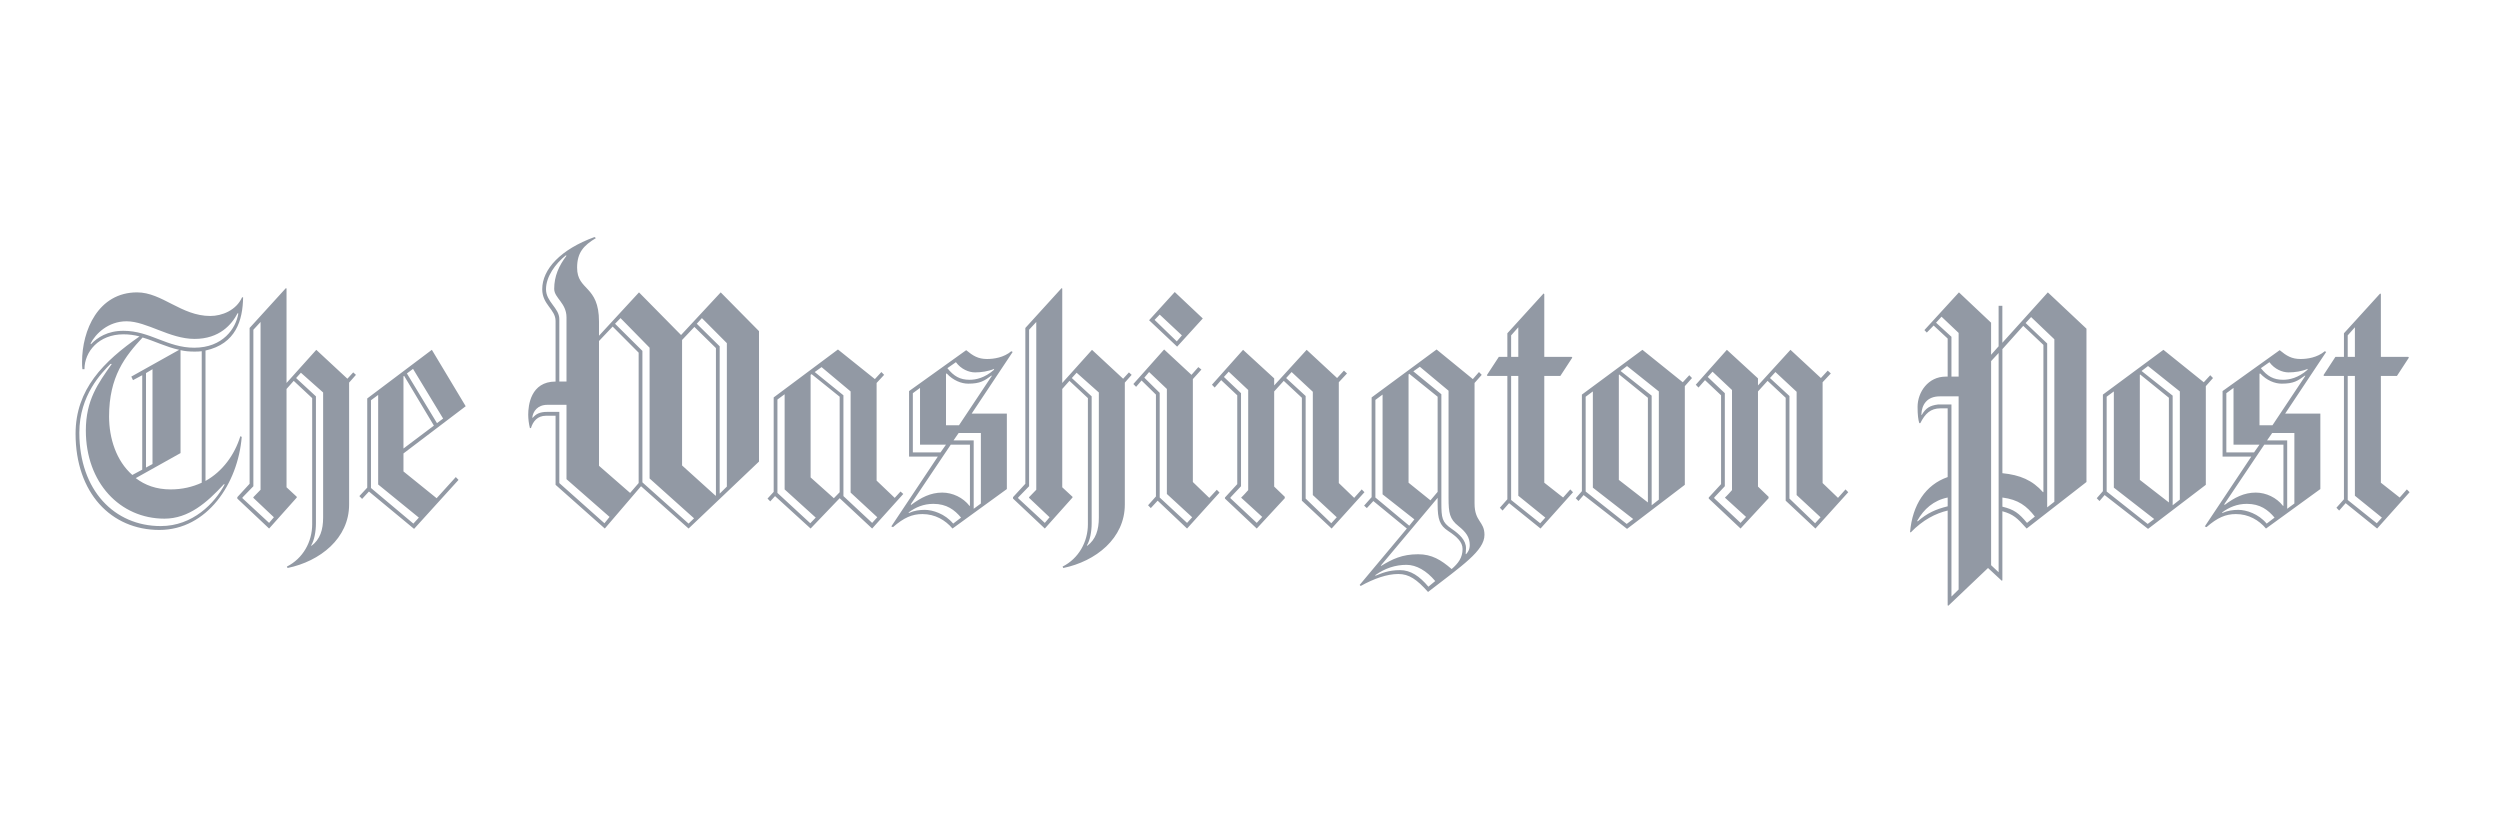 <svg width="140" height="46" viewBox="0 0 140 46" fill="none" xmlns="http://www.w3.org/2000/svg">
<g clip-path="url(#clip0_2296_385)">
<path d="M11.508 19.63V26.933C12.465 26.4 13.136 25.473 13.461 24.426L13.537 24.466C13.327 27.072 11.604 29.677 8.923 29.677C6.223 29.677 4.232 27.604 4.232 24.288C4.232 21.801 5.802 20.242 7.813 18.84C7.519 18.761 7.216 18.721 6.913 18.722C5.534 18.722 4.73 19.689 4.73 20.676H4.615C4.596 20.538 4.596 20.4 4.596 20.262C4.596 18.505 5.496 16.373 7.678 16.373C9.076 16.373 10.149 17.695 11.776 17.695C12.427 17.695 13.231 17.38 13.556 16.649H13.614C13.595 17.933 13.212 19.255 11.508 19.63ZM12.542 27.111C11.584 28.157 10.551 29.045 9.21 29.045C6.721 29.045 4.807 27.032 4.807 24.11C4.807 22.393 5.496 21.466 6.262 20.38H6.185C5.706 20.873 4.443 22.117 4.443 24.229C4.443 27.466 6.415 29.46 9 29.46C10.8 29.46 12.025 28.177 12.58 27.131L12.542 27.111ZM13.307 17.538C12.982 18.169 12.293 18.979 10.895 18.979C9.497 18.979 8.215 17.992 7.085 17.992C6.051 17.992 5.343 18.702 5.074 19.235L5.094 19.275C5.457 18.9 6.013 18.525 6.913 18.525C8.406 18.525 9.363 19.472 10.876 19.472C12.484 19.472 13.212 18.387 13.346 17.558L13.307 17.538ZM7.985 18.9C7.008 19.946 6.108 21.091 6.108 23.321C6.108 24.545 6.51 25.808 7.41 26.598L7.965 26.301V21.012L7.448 21.288L7.353 21.09L10.033 19.59C9.306 19.433 8.655 19.097 7.985 18.9ZM11.297 19.669C11.163 19.689 11.029 19.689 10.876 19.689C10.608 19.689 10.359 19.669 10.11 19.61V25.373L7.602 26.775C8.119 27.17 8.751 27.407 9.555 27.407C10.206 27.407 10.78 27.269 11.297 27.032L11.297 19.669ZM8.54 20.676L8.176 20.893V26.183L8.54 25.986V20.676ZM19.55 21.426V28.256C19.55 30.15 17.922 31.434 16.103 31.808L16.065 31.729C16.965 31.275 17.482 30.348 17.482 29.361V22.294L16.448 21.328L16.046 21.782V27.288L16.62 27.821V27.861L15.07 29.598L13.289 27.92V27.841L13.978 27.091V18.367L16.008 16.137L16.046 16.156V21.446L17.712 19.591L19.454 21.209L19.78 20.854L19.933 20.992L19.55 21.426ZM14.189 27.881V27.841L14.591 27.426V18.031L14.189 18.466V27.229L13.576 27.861V27.9L15.069 29.282L15.337 28.966L14.189 27.881ZM18.095 21.979L16.85 20.873L16.582 21.17L17.692 22.196V29.302C17.692 29.776 17.597 30.269 17.424 30.545L17.444 30.565C17.922 30.209 18.095 29.677 18.095 28.986V21.979H18.095ZM22.594 25.393V26.4L24.451 27.9L25.524 26.716L25.677 26.874L23.188 29.617L20.66 27.525L20.278 27.939L20.124 27.782L20.565 27.308V22.314L24.184 19.59L26.079 22.749L22.594 25.393ZM21.177 27.131V22.117L20.775 22.413V27.328L23.149 29.322L23.456 28.986L21.177 27.131ZM22.633 21.051L22.594 21.071V25.117L24.298 23.834L22.633 21.051ZM23.13 20.657L22.786 20.913L24.471 23.696L24.815 23.439L23.13 20.657ZM38.56 29.598L35.898 27.229L33.869 29.598L31.112 27.15V23.282H30.575C30.097 23.282 29.848 23.597 29.733 23.972H29.675C29.614 23.727 29.582 23.475 29.58 23.222C29.58 22.709 29.714 21.367 31.112 21.367V17.972C31.112 17.321 30.365 17.064 30.365 16.195C30.365 15.071 31.399 13.965 33.294 13.274L33.371 13.333C32.682 13.748 32.318 14.143 32.318 14.992C32.318 16.294 33.544 15.959 33.544 18.011V18.801L35.784 16.373L38.139 18.761L40.36 16.373L42.504 18.544V25.847L38.56 29.598ZM31.724 26.834V22.67H30.652C30.097 22.67 29.848 23.045 29.809 23.38L29.828 23.4C30.02 23.183 30.212 23.065 30.652 23.065H31.322V27.052L33.849 29.302L34.136 28.947L31.724 26.834ZM31.724 17.775C31.724 16.965 31.035 16.689 31.035 16.176C31.035 15.465 31.303 14.873 31.724 14.321L31.686 14.301C31.112 14.755 30.576 15.486 30.576 16.196C30.576 16.907 31.322 17.242 31.322 17.874V21.367H31.724V17.775ZM35.764 19.749L34.309 18.288L33.544 19.097V26.084L35.286 27.604L35.764 27.051V19.749ZM36.377 26.795V19.472L34.75 17.814L34.443 18.13L35.975 19.65V27.012L38.56 29.321L38.866 29.025L36.377 26.795ZM40.092 19.492L38.886 18.308L38.196 19.038V26.065L40.073 27.762L40.092 27.742V19.492ZM40.704 19.216L39.307 17.814L39.019 18.13L40.302 19.393V27.644L40.704 27.249V19.216ZM48.84 29.598L47.021 27.9L45.394 29.598L43.402 27.782L43.134 28.078L42.981 27.92L43.326 27.545V22.256L46.925 19.571L48.993 21.229L49.357 20.834L49.511 20.992L49.09 21.446V26.914L50.104 27.881L50.43 27.525L50.583 27.663L48.84 29.598ZM43.939 27.407V22.078L43.536 22.374V27.604L45.375 29.302L45.681 28.986L43.939 27.407ZM47.021 22.216L45.451 20.953L45.394 20.992V26.736L46.696 27.9L47.021 27.565V22.216ZM47.634 27.584V21.92L46.007 20.558L45.624 20.834L47.232 22.137V27.782L48.84 29.282L49.128 28.966L47.634 27.584ZM54.412 23.163H56.384V27.387L53.34 29.598C52.938 29.124 52.363 28.788 51.655 28.788C51.081 28.788 50.621 28.986 50.008 29.519L49.913 29.479L52.517 25.571H50.908V21.9L54.106 19.61C54.489 19.926 54.776 20.104 55.274 20.104C55.657 20.104 56.212 20.024 56.633 19.669L56.71 19.709L54.412 23.163ZM52.268 28.216C51.712 28.216 51.272 28.413 50.889 28.69V28.729C51.195 28.591 51.502 28.552 51.789 28.552C52.229 28.552 52.919 28.769 53.378 29.322L53.819 28.986C53.455 28.552 53.014 28.216 52.268 28.216ZM54.316 24.9H53.244L51.004 28.236L51.023 28.276C51.578 27.861 52.114 27.585 52.765 27.585C53.34 27.585 53.933 27.861 54.297 28.335L54.316 28.315V24.9ZM51.521 24.9V21.723L51.119 22.019V25.335H52.669L52.976 24.9L51.521 24.9ZM55.523 21.031C55.12 21.328 54.891 21.485 54.221 21.485C53.837 21.485 53.378 21.308 53.014 20.913L52.976 20.933V23.814H53.704L55.542 21.051L55.523 21.031ZM54.604 20.854C54.259 20.854 53.819 20.676 53.531 20.282L53.053 20.617C53.416 21.071 53.761 21.268 54.297 21.268C54.642 21.268 55.139 21.169 55.656 20.715L55.675 20.656C55.35 20.795 54.948 20.854 54.604 20.854ZM54.929 24.249H53.684L53.397 24.663H54.527V28.492L54.929 28.196V24.249ZM62.99 21.426V28.256C62.99 30.15 61.362 31.434 59.543 31.808L59.505 31.729C60.405 31.275 60.922 30.348 60.922 29.361V22.294L59.888 21.328L59.486 21.782V27.288L60.061 27.821V27.861L58.51 29.598L56.729 27.92V27.841L57.419 27.091V18.367L59.448 16.137L59.486 16.156V21.446L61.152 19.591L62.895 21.209L63.22 20.854L63.373 20.992L62.99 21.426ZM57.629 27.881V27.841L58.031 27.426V18.031L57.629 18.465V27.229L57.016 27.861V27.9L58.509 29.282L58.777 28.966L57.629 27.881ZM61.535 21.979L60.29 20.873L60.022 21.17L61.133 22.196V29.302C61.133 29.776 61.037 30.269 60.865 30.545L60.884 30.565C61.363 30.209 61.535 29.677 61.535 28.986L61.535 21.979ZM66.475 29.598L64.828 28.038L64.445 28.453L64.292 28.295L64.732 27.802V22.097L63.928 21.308L63.622 21.663L63.468 21.505L65.191 19.571L66.723 20.992L67.106 20.558L67.279 20.696L66.8 21.229V26.993L67.719 27.881L68.141 27.427L68.293 27.585L66.475 29.598ZM65.345 27.663V21.782L64.349 20.834L64.082 21.15L64.943 21.999V27.861L66.475 29.282L66.762 28.966L65.345 27.663ZM65.919 19.413L64.349 17.933L65.786 16.354L67.356 17.834L65.919 19.413ZM64.943 17.617L64.656 17.913L65.9 19.117L66.187 18.781L64.943 17.617ZM74.571 29.598L72.905 28.038V22.275L71.89 21.328L71.354 21.92V27.249L71.948 27.821V27.9L70.378 29.598L68.597 27.92V27.861L69.286 27.111V22.137L68.386 21.288L68.022 21.703L67.869 21.545L69.612 19.59L71.354 21.189V21.584L73.173 19.59L74.877 21.17L75.26 20.755L75.432 20.913L74.973 21.406V27.051L75.834 27.88L76.256 27.407L76.409 27.564L74.571 29.598ZM69.516 27.881V27.841C69.516 27.881 69.899 27.446 69.899 27.446V21.84L68.808 20.814L68.539 21.11L69.497 22.018V27.229L68.903 27.86V27.9L70.378 29.281L70.684 28.946L69.516 27.881ZM73.518 27.723V21.94L72.331 20.834L72.024 21.17L73.116 22.176V27.92L74.552 29.302L74.858 28.966L73.518 27.723ZM79.97 33.15C79.339 32.44 78.898 32.144 78.305 32.144C77.673 32.144 76.945 32.401 76.198 32.815L76.141 32.756L78.783 29.598L76.907 28.058L76.543 28.453L76.39 28.315L76.811 27.841V22.256L80.449 19.571L82.479 21.229L82.823 20.834L82.977 20.992L82.575 21.446V28.197C82.575 29.223 83.13 29.184 83.13 29.953C83.13 30.841 81.885 31.67 79.97 33.15ZM77.424 27.683V22.097L77.022 22.394V27.861L78.917 29.44L79.205 29.084L77.424 27.683ZM78.764 31.631C78.132 31.631 77.558 31.828 77.022 32.203V32.243C77.367 32.105 77.749 31.927 78.4 31.927C78.994 31.927 79.492 32.262 79.99 32.855L80.373 32.539C79.894 31.966 79.319 31.631 78.764 31.631ZM81.1 29.736C80.622 29.42 80.507 29.084 80.507 28.236V27.88L77.328 31.67L77.347 31.689C77.96 31.315 78.515 31.038 79.415 31.038C80.181 31.038 80.698 31.354 81.292 31.867C81.656 31.552 81.904 31.236 81.904 30.742C81.904 30.348 81.579 30.052 81.1 29.736ZM80.507 22.216L78.917 20.933L78.879 20.972V27.032L80.105 28.019L80.507 27.545V22.216ZM81.674 29.46C81.177 29.065 81.119 28.729 81.119 27.881V21.88L79.511 20.538L79.147 20.795L80.717 22.078V28.157C80.717 29.006 80.755 29.243 81.272 29.598C81.732 29.913 82.096 30.249 82.096 30.703C82.096 30.821 82.077 31.019 82.077 31.019L82.096 31.038C82.191 30.939 82.306 30.782 82.306 30.525C82.307 30.091 82.096 29.795 81.674 29.46ZM86.27 29.598L84.508 28.177L84.144 28.591L83.992 28.433L84.412 27.959V21.051H83.302L83.263 21.012L83.934 19.985H84.412V18.663L86.442 16.433L86.48 16.472V19.985H88.012L88.05 20.025L87.38 21.052H86.48V27.032L87.534 27.861L87.936 27.407L88.089 27.565L86.27 29.598ZM85.025 18.327L84.623 18.781V19.985H85.025V18.327ZM85.025 27.762V21.051H84.623V27.999L86.251 29.302L86.538 28.986L85.025 27.762ZM94.35 21.624V27.15L91.114 29.617L88.682 27.723L88.395 28.058L88.242 27.9L88.586 27.506V22.097L91.976 19.59L94.235 21.407L94.599 21.012L94.752 21.17L94.35 21.624ZM89.2 27.308V21.92L88.797 22.216V27.525L91.095 29.341L91.459 29.065L89.2 27.308ZM92.282 22.275L90.674 20.972L90.655 20.992V26.874L92.282 28.137V22.275ZM92.895 21.92L91.114 20.498L90.751 20.775L92.493 22.156V28.295L92.895 27.979V21.92ZM101.664 29.598L99.998 28.038V22.275L98.984 21.328L98.447 21.92V27.249L99.041 27.821V27.9L97.471 29.598L95.69 27.92V27.861L96.38 27.111V22.137L95.48 21.288L95.116 21.703L94.963 21.545L96.705 19.59L98.447 21.189V21.584L100.266 19.59L101.97 21.17L102.353 20.755L102.526 20.913L102.066 21.406V27.051L102.928 27.88L103.349 27.407L103.502 27.564L101.664 29.598ZM96.609 27.881V27.841C96.609 27.881 96.992 27.446 96.992 27.446V21.84L95.901 20.814L95.633 21.11L96.59 22.018V27.229L95.997 27.86V27.9L97.471 29.281L97.778 28.946L96.609 27.881ZM100.611 27.723V21.94L99.424 20.834L99.118 21.17L100.209 22.176V27.92L101.645 29.302L101.951 28.966L100.611 27.723ZM113.493 29.598C112.957 29.006 112.765 28.808 112.133 28.63V32.499L112.095 32.519L111.329 31.808L109.108 33.92L109.069 33.9V28.591C108.399 28.749 107.691 29.104 107.001 29.815L106.963 29.795C107.097 28.275 107.825 27.15 109.069 26.716V22.867H108.667C108.112 22.867 107.805 23.163 107.538 23.696H107.48C107.423 23.519 107.384 23.242 107.384 22.788C107.384 21.959 107.978 21.091 108.954 21.091H109.069V18.959L108.284 18.229L107.901 18.624L107.767 18.485L109.701 16.373L111.501 18.071V19.867L111.922 19.393V17.123H112.132V19.196L114.679 16.373L116.842 18.406V26.992L113.493 29.598ZM109.07 27.861C108.285 28.018 107.73 28.512 107.366 29.163L107.385 29.203C107.921 28.729 108.419 28.512 109.07 28.354V27.861ZM109.683 22.196H108.63C107.902 22.196 107.615 22.67 107.596 23.223L107.615 23.242C107.845 22.847 108.074 22.709 108.534 22.65H109.281V33.407L109.683 33.012V22.196ZM109.683 18.643L108.725 17.735L108.419 18.071L109.281 18.86V21.09H109.683V18.643ZM111.923 19.768L111.502 20.222V31.651L111.923 32.045V19.768ZM114.431 19.314L113.302 18.248L112.134 19.551V26.499C113.129 26.598 113.818 26.894 114.412 27.565L114.431 27.545V19.314ZM112.134 27.861V28.374C112.785 28.532 113.053 28.729 113.512 29.282L113.953 28.927C113.493 28.334 113.033 27.979 112.134 27.861ZM115.044 18.999L113.742 17.755L113.435 18.09L114.642 19.235V28.413L115.044 28.098V18.999ZM123.526 21.624V27.15L120.29 29.617L117.858 27.723L117.571 28.058L117.418 27.9L117.762 27.506V22.097L121.152 19.59L123.411 21.407L123.774 21.012L123.928 21.17L123.526 21.624ZM118.375 27.308V21.92L117.973 22.216V27.525L120.271 29.341L120.635 29.065L118.375 27.308ZM121.458 22.275L119.85 20.972L119.831 20.992V26.874L121.458 28.137V22.275ZM122.071 21.92L120.29 20.498L119.927 20.775L121.669 22.156V28.295L122.071 27.979V21.92ZM127.968 23.163H129.94V27.387L126.896 29.598C126.494 29.124 125.919 28.788 125.211 28.788C124.637 28.788 124.177 28.986 123.564 29.519L123.469 29.479L126.072 25.571H124.464V21.9L127.662 19.61C128.045 19.926 128.332 20.104 128.83 20.104C129.213 20.104 129.768 20.024 130.189 19.669L130.266 19.709L127.968 23.163ZM125.823 28.216C125.268 28.216 124.828 28.413 124.445 28.69V28.729C124.751 28.591 125.058 28.552 125.345 28.552C125.786 28.552 126.475 28.769 126.934 29.322L127.375 28.986C127.011 28.552 126.57 28.216 125.823 28.216ZM127.873 24.9H126.8L124.56 28.236L124.579 28.276C125.134 27.861 125.67 27.585 126.321 27.585C126.896 27.585 127.489 27.861 127.853 28.335L127.872 28.315L127.873 24.9ZM125.077 24.9V21.723L124.675 22.019V25.335H126.226L126.532 24.9L125.077 24.9ZM129.079 21.031C128.676 21.328 128.447 21.485 127.776 21.485C127.393 21.485 126.934 21.308 126.57 20.913L126.532 20.933V23.814H127.259L129.097 21.051L129.079 21.031ZM128.159 20.854C127.815 20.854 127.375 20.676 127.087 20.282L126.609 20.617C126.972 21.071 127.317 21.268 127.853 21.268C128.198 21.268 128.696 21.169 129.213 20.715L129.232 20.656C128.906 20.795 128.504 20.854 128.159 20.854ZM128.485 24.249H127.241L126.954 24.663H128.083V28.492L128.485 28.196V24.249ZM133.119 29.598L131.357 28.177L130.993 28.591L130.84 28.433L131.261 27.959V21.051H130.151L130.113 21.012L130.783 19.985H131.261V18.663L133.291 16.433L133.329 16.472V19.985H134.861L134.899 20.025L134.229 21.052H133.329V27.032L134.382 27.861L134.784 27.407L134.937 27.565L133.119 29.598ZM131.874 18.327L131.472 18.781V19.985H131.874V18.327ZM131.874 27.762V21.051H131.472V27.999L133.1 29.302L133.387 28.986L131.874 27.762Z" fill="#9299A4"/>
</g>
<defs>
<clipPath id="clip0_2296_385">
<rect width="131" height="21" fill="white" transform="translate(4 13)"/>
</clipPath>
</defs>
</svg>
